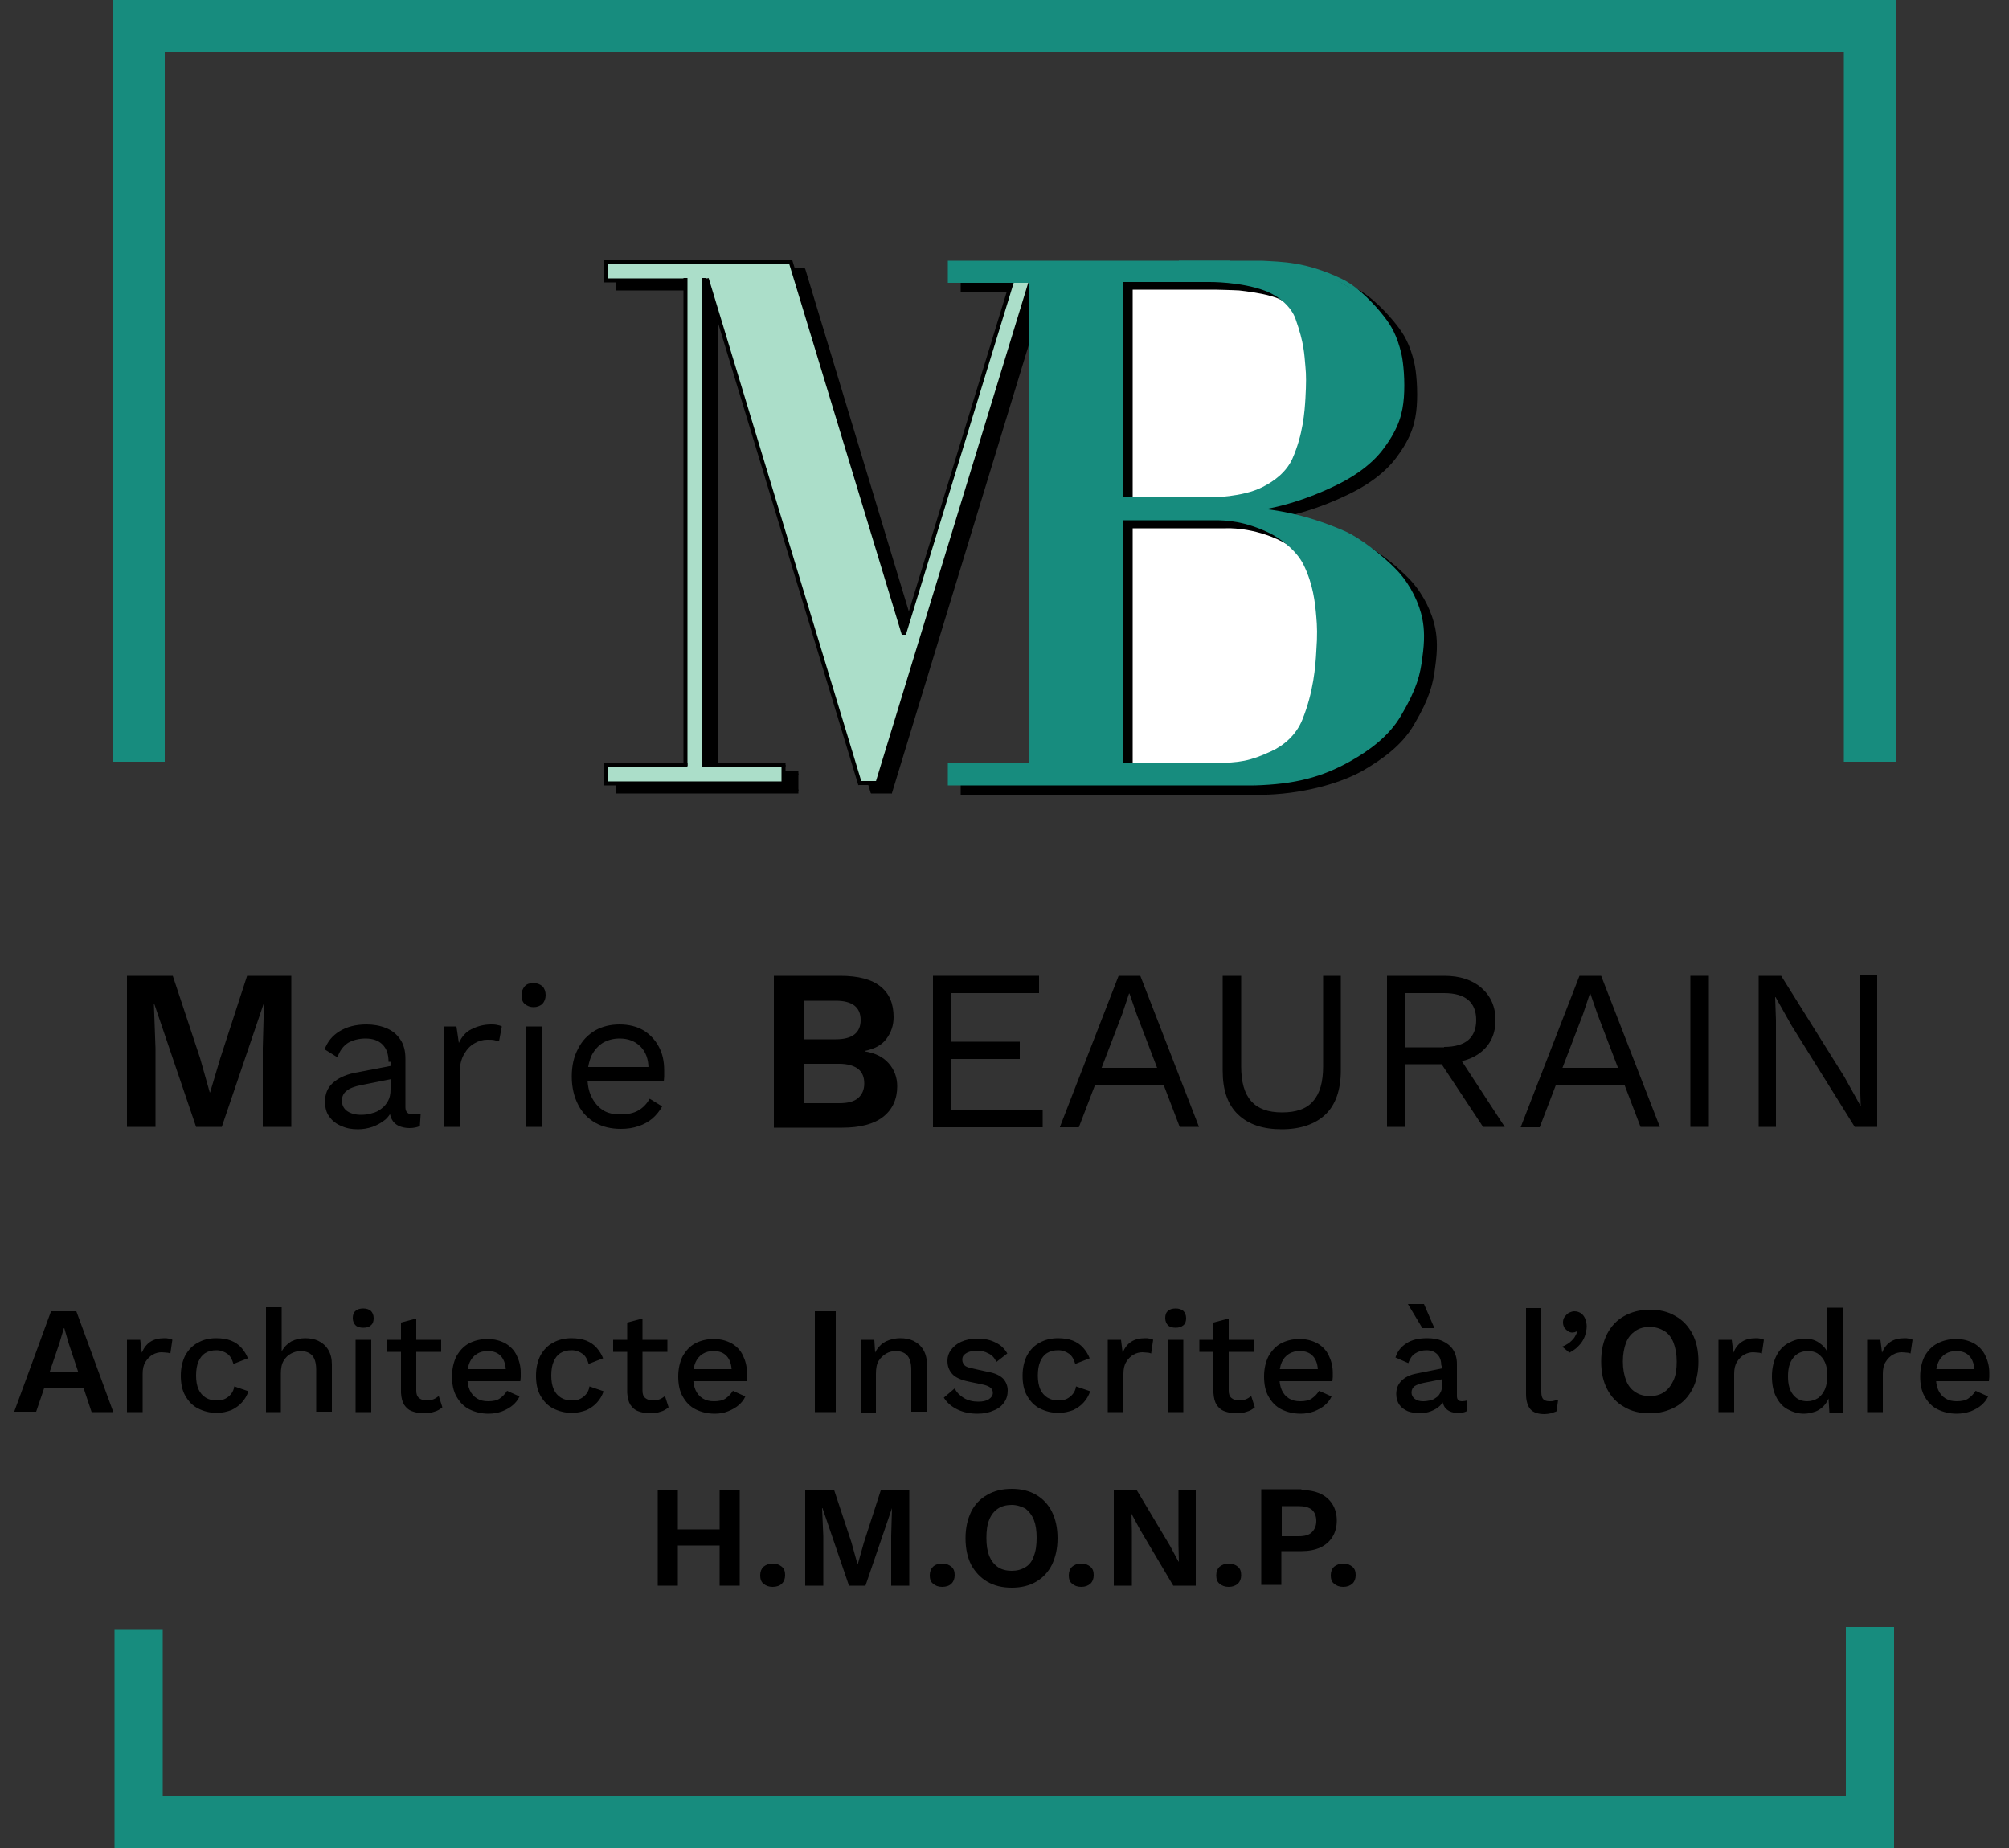 <?xml version="1.0" encoding="utf-8"?>
<!-- Generator: Adobe Illustrator 17.1.0, SVG Export Plug-In . SVG Version: 6.00 Build 0)  -->
<!DOCTYPE svg PUBLIC "-//W3C//DTD SVG 1.1//EN" "http://www.w3.org/Graphics/SVG/1.1/DTD/svg11.dtd">
<svg version="1.1" xmlns="http://www.w3.org/2000/svg" xmlns:xlink="http://www.w3.org/1999/xlink" x="0px" y="0px"
	 viewBox="0 0 500 460" enable-background="new 0 0 500 460" xml:space="preserve">
<rect x="0" y="0" width="500" height="460" fill="#333333" stroke="none"/>
<g id="TRAITS_x5F_HAUT">
	<line fill="none" stroke="#178C7E" stroke-width="13" stroke-miterlimit="10" x1="34.5" y1="0" x2="34.5" y2="189.6"/>
	<line fill="none" stroke="#178C7E" stroke-width="13" stroke-miterlimit="10" x1="465.4" y1="0" x2="465.4" y2="189.6"/>
	<line fill="none" stroke="#178C7E" stroke-width="13" stroke-miterlimit="10" x1="34.6" y1="6.5" x2="465.4" y2="6.5"/>
</g>
<g id="TRAITS_x5F_BAS">
	<line fill="none" stroke="#178C7E" stroke-width="13" stroke-miterlimit="10" x1="34.6" y1="453.5" x2="465.4" y2="453.5"/>
	<line fill="none" stroke="#178C7E" stroke-width="12" stroke-miterlimit="10" x1="465.4" y1="405" x2="465.4" y2="460"/>
	<line fill="none" stroke="#178C7E" stroke-width="12" stroke-miterlimit="10" x1="34.5" y1="405.7" x2="34.5" y2="460"/>
</g>
<g id="TITRE">
	<g>
		<path d="M3.5,351.5l9.2-25.1H19l9.2,25.1h-5.4l-5.7-17.1l-1.1-3.8h-0.1l-1.1,3.7l-5.8,17.1H3.5z M8.9,345.4v-3.9h13.8v3.9H8.9z"/>
		<path d="M31.6,351.5v-18h3.3l0.4,3.2c0.5-1.2,1.2-2.1,2.1-2.7c0.9-0.6,2.1-0.9,3.5-0.9c0.4,0,0.7,0,1.1,0.1
			c0.4,0.1,0.7,0.1,0.9,0.3l-0.5,3.4c-0.3-0.1-0.6-0.2-0.9-0.2s-0.8-0.1-1.3-0.1c-0.7,0-1.5,0.2-2.2,0.6c-0.7,0.4-1.3,1-1.8,1.8
			s-0.7,1.8-0.7,3v9.5H31.6z"/>
		<path d="M53.8,333.1c1.4,0,2.7,0.2,3.7,0.6c1,0.4,1.9,1,2.6,1.8c0.7,0.8,1.2,1.6,1.6,2.6l-3.6,1.4c-0.3-1.1-0.8-2-1.5-2.5
			s-1.6-0.9-2.7-0.9c-1.1,0-2,0.2-2.8,0.7s-1.3,1.2-1.7,2.1c-0.4,0.9-0.6,2.1-0.6,3.5c0,1.3,0.2,2.5,0.6,3.4c0.4,0.9,1,1.6,1.8,2.1
			c0.8,0.5,1.7,0.7,2.7,0.7c0.8,0,1.5-0.1,2.1-0.4c0.6-0.3,1.1-0.7,1.5-1.2c0.4-0.5,0.7-1.1,0.8-1.9l3.5,1.2c-0.3,1.1-0.9,2-1.6,2.8
			s-1.6,1.4-2.6,1.9c-1.1,0.4-2.3,0.7-3.6,0.7c-1.8,0-3.3-0.4-4.7-1.1c-1.4-0.7-2.4-1.8-3.2-3.2c-0.8-1.4-1.1-3.1-1.1-5
			s0.4-3.6,1.1-5c0.8-1.4,1.8-2.5,3.2-3.2C50.5,333.5,52,333.1,53.8,333.1z"/>
		<path d="M66.2,351.5v-26.1h3.9v11c0.6-1.1,1.4-1.9,2.4-2.5c1-0.5,2.2-0.8,3.4-0.8c1.3,0,2.4,0.2,3.4,0.7c1,0.5,1.8,1.2,2.4,2.2
			c0.6,1,0.9,2.2,0.9,3.7v11.7h-3.9v-10.4c0-1.8-0.4-3-1.1-3.7c-0.7-0.7-1.7-1-2.8-1c-0.8,0-1.5,0.2-2.3,0.6c-0.8,0.4-1.4,1-1.9,1.8
			c-0.5,0.8-0.7,1.9-0.7,3.3v9.5H66.2z"/>
		<path d="M90.4,330.5c-0.8,0-1.5-0.2-1.9-0.6c-0.4-0.4-0.7-1-0.7-1.8c0-0.8,0.2-1.4,0.7-1.8c0.4-0.4,1.1-0.6,1.9-0.6
			c0.8,0,1.4,0.2,1.9,0.6c0.4,0.4,0.7,1,0.7,1.8c0,0.8-0.2,1.4-0.7,1.8C91.9,330.3,91.3,330.5,90.4,330.5z M92.4,333.5v18h-3.9v-18
			H92.4z"/>
		<path d="M109.8,333.5v3H96.3v-3H109.8z M103.6,328.2v17.9c0,0.9,0.2,1.5,0.7,1.9c0.5,0.4,1.1,0.6,1.9,0.6c0.6,0,1.2-0.1,1.7-0.3
			c0.5-0.2,0.9-0.5,1.3-0.8l0.9,2.8c-0.6,0.5-1.2,0.9-2,1.1c-0.8,0.3-1.7,0.4-2.7,0.4c-1,0-2-0.2-2.8-0.5c-0.9-0.3-1.5-0.9-2-1.6
			c-0.5-0.8-0.7-1.7-0.8-3v-17.5L103.6,328.2z"/>
		<path d="M121.6,351.9c-1.8,0-3.4-0.4-4.8-1.1c-1.4-0.7-2.4-1.8-3.2-3.2c-0.8-1.4-1.1-3.1-1.1-5s0.4-3.6,1.1-5
			c0.8-1.4,1.8-2.5,3.1-3.2c1.3-0.7,2.9-1.1,4.6-1.1c1.8,0,3.2,0.4,4.5,1.1c1.2,0.7,2.2,1.7,2.8,3c0.6,1.2,1,2.7,1,4.2
			c0,0.4,0,0.8,0,1.2c0,0.4-0.1,0.7-0.1,1H115v-3h12.8l-1.9,0.6c0-1.6-0.4-2.9-1.2-3.8c-0.8-0.9-1.9-1.3-3.3-1.3
			c-1,0-1.9,0.2-2.7,0.7c-0.8,0.5-1.4,1.2-1.8,2.1c-0.4,0.9-0.6,2.1-0.6,3.5c0,1.3,0.2,2.5,0.6,3.4c0.4,0.9,1,1.6,1.8,2.1
			c0.8,0.5,1.7,0.7,2.8,0.7c1.2,0,2.2-0.2,2.9-0.7c0.7-0.5,1.3-1.1,1.8-1.9l3.1,1.4c-0.4,0.9-1,1.6-1.7,2.2
			c-0.7,0.6-1.6,1.1-2.6,1.5C123.9,351.7,122.8,351.9,121.6,351.9z"/>
		<path d="M142.2,333.1c1.4,0,2.7,0.2,3.7,0.6c1,0.4,1.9,1,2.6,1.8c0.7,0.8,1.2,1.6,1.6,2.6l-3.6,1.4c-0.3-1.1-0.8-2-1.5-2.5
			s-1.6-0.9-2.7-0.9c-1.1,0-2,0.2-2.8,0.7s-1.3,1.2-1.7,2.1c-0.4,0.9-0.6,2.1-0.6,3.5c0,1.3,0.2,2.5,0.6,3.4c0.4,0.9,1,1.6,1.8,2.1
			c0.8,0.5,1.7,0.7,2.7,0.7c0.8,0,1.5-0.1,2.1-0.4c0.6-0.3,1.1-0.7,1.5-1.2c0.4-0.5,0.7-1.1,0.8-1.9l3.5,1.2c-0.3,1.1-0.9,2-1.6,2.8
			s-1.6,1.4-2.6,1.9c-1.1,0.4-2.3,0.7-3.6,0.7c-1.8,0-3.3-0.4-4.7-1.1c-1.4-0.7-2.4-1.8-3.2-3.2c-0.8-1.4-1.1-3.1-1.1-5
			s0.4-3.6,1.1-5c0.8-1.4,1.8-2.5,3.2-3.2C138.9,333.5,140.5,333.1,142.2,333.1z"/>
		<path d="M166.1,333.5v3h-13.5v-3H166.1z M159.9,328.2v17.9c0,0.9,0.2,1.5,0.7,1.9c0.5,0.4,1.1,0.6,1.9,0.6c0.6,0,1.2-0.1,1.7-0.3
			c0.5-0.2,0.9-0.5,1.3-0.8l0.9,2.8c-0.6,0.5-1.2,0.9-2,1.1c-0.8,0.3-1.7,0.4-2.7,0.4c-1,0-2-0.2-2.8-0.5c-0.9-0.3-1.5-0.9-2-1.6
			c-0.5-0.8-0.7-1.7-0.8-3v-17.5L159.9,328.2z"/>
		<path d="M177.9,351.9c-1.8,0-3.4-0.4-4.8-1.1c-1.4-0.7-2.4-1.8-3.2-3.2c-0.8-1.4-1.1-3.1-1.1-5s0.4-3.6,1.1-5
			c0.8-1.4,1.8-2.5,3.1-3.2c1.3-0.7,2.9-1.1,4.6-1.1c1.8,0,3.2,0.4,4.5,1.1c1.2,0.7,2.2,1.7,2.8,3c0.6,1.2,1,2.7,1,4.2
			c0,0.4,0,0.8,0,1.2c0,0.4-0.1,0.7-0.1,1h-14.5v-3H184l-1.9,0.6c0-1.6-0.4-2.9-1.2-3.8c-0.8-0.9-1.9-1.3-3.3-1.3
			c-1,0-1.9,0.2-2.7,0.7c-0.8,0.5-1.4,1.2-1.8,2.1c-0.4,0.9-0.6,2.1-0.6,3.5c0,1.3,0.2,2.5,0.6,3.4c0.4,0.9,1,1.6,1.8,2.1
			c0.8,0.5,1.7,0.7,2.8,0.7c1.2,0,2.2-0.2,2.9-0.7c0.7-0.5,1.3-1.1,1.8-1.9l3.1,1.4c-0.4,0.9-1,1.6-1.7,2.2
			c-0.7,0.6-1.6,1.1-2.6,1.5C180.2,351.7,179.1,351.9,177.9,351.9z"/>
		<path d="M208,326.4v25.1h-5.2v-25.1H208z"/>
		<path d="M214.2,351.5v-18h3.4l0.3,4.7l-0.5-0.5c0.3-1,0.8-1.9,1.5-2.6c0.6-0.7,1.4-1.2,2.3-1.5c0.9-0.3,1.8-0.5,2.8-0.5
			c1.3,0,2.4,0.2,3.4,0.7c1,0.5,1.8,1.2,2.4,2.2c0.6,1,0.9,2.2,0.9,3.7v11.7h-3.9V341c0-1.8-0.4-3-1.1-3.7c-0.7-0.7-1.7-1-2.8-1
			c-0.8,0-1.6,0.2-2.3,0.6c-0.7,0.4-1.4,1-1.9,1.8c-0.5,0.8-0.7,1.9-0.7,3.3v9.6H214.2z"/>
		<path d="M243.3,351.9c-1.8,0-3.4-0.3-4.9-1c-1.5-0.7-2.7-1.7-3.5-3l2.7-2.3c0.5,1,1.3,1.8,2.3,2.4c1,0.6,2.2,0.9,3.6,0.9
			c1.1,0,2-0.2,2.6-0.6c0.6-0.4,1-0.9,1-1.6c0-0.5-0.2-0.9-0.5-1.2c-0.3-0.3-0.9-0.6-1.7-0.8l-3.8-0.8c-1.9-0.4-3.3-1-4.1-1.9
			c-0.8-0.9-1.2-1.9-1.2-3.3c0-1,0.3-1.9,0.9-2.7c0.6-0.8,1.4-1.5,2.5-2c1.1-0.5,2.5-0.8,4-0.8c1.8,0,3.3,0.3,4.6,1
			c1.3,0.6,2.2,1.5,2.9,2.7L248,339c-0.5-1-1.1-1.7-2-2.1c-0.9-0.5-1.8-0.7-2.8-0.7c-0.8,0-1.4,0.1-2,0.3c-0.6,0.2-1,0.5-1.3,0.8
			s-0.4,0.7-0.4,1.2c0,0.5,0.2,0.9,0.5,1.3c0.4,0.4,1,0.6,1.9,0.8l4.1,0.9c1.7,0.3,2.9,0.9,3.7,1.7c0.7,0.8,1.1,1.8,1.1,2.9
			c0,1.2-0.3,2.2-0.9,3c-0.6,0.9-1.5,1.6-2.6,2C246.2,351.6,244.9,351.9,243.3,351.9z"/>
		<path d="M263.3,333.1c1.4,0,2.7,0.2,3.7,0.6c1,0.4,1.9,1,2.6,1.8c0.7,0.8,1.2,1.6,1.6,2.6l-3.6,1.4c-0.3-1.1-0.8-2-1.5-2.5
			s-1.6-0.9-2.7-0.9c-1.1,0-2,0.2-2.8,0.7s-1.3,1.2-1.7,2.1c-0.4,0.9-0.6,2.1-0.6,3.5c0,1.3,0.2,2.5,0.6,3.4c0.4,0.9,1,1.6,1.8,2.1
			c0.8,0.5,1.7,0.7,2.7,0.7c0.8,0,1.5-0.1,2.1-0.4c0.6-0.3,1.1-0.7,1.5-1.2c0.4-0.5,0.7-1.1,0.8-1.9l3.5,1.2c-0.3,1.1-0.9,2-1.6,2.8
			s-1.6,1.4-2.6,1.9c-1.1,0.4-2.3,0.7-3.6,0.7c-1.8,0-3.3-0.4-4.7-1.1c-1.4-0.7-2.4-1.8-3.2-3.2c-0.8-1.4-1.1-3.1-1.1-5
			s0.4-3.6,1.1-5c0.8-1.4,1.8-2.5,3.2-3.2C260,333.5,261.6,333.1,263.3,333.1z"/>
		<path d="M275.7,351.5v-18h3.3l0.4,3.2c0.5-1.2,1.2-2.1,2.1-2.7c0.9-0.6,2.1-0.9,3.5-0.9c0.4,0,0.7,0,1.1,0.1
			c0.4,0.1,0.7,0.1,0.9,0.3l-0.5,3.4c-0.3-0.1-0.6-0.2-0.9-0.2s-0.8-0.1-1.3-0.1c-0.7,0-1.5,0.2-2.2,0.6c-0.7,0.4-1.3,1-1.8,1.8
			s-0.7,1.8-0.7,3v9.5H275.7z"/>
		<path d="M292.6,330.5c-0.8,0-1.5-0.2-1.9-0.6c-0.4-0.4-0.7-1-0.7-1.8c0-0.8,0.2-1.4,0.7-1.8c0.4-0.4,1.1-0.6,1.9-0.6
			c0.8,0,1.4,0.2,1.9,0.6c0.4,0.4,0.7,1,0.7,1.8c0,0.8-0.2,1.4-0.7,1.8C294,330.3,293.4,330.5,292.6,330.5z M294.5,333.5v18h-3.9
			v-18H294.5z"/>
		<path d="M312,333.5v3h-13.5v-3H312z M305.8,328.2v17.9c0,0.9,0.2,1.5,0.7,1.9c0.5,0.4,1.1,0.6,1.9,0.6c0.6,0,1.2-0.1,1.7-0.3
			c0.5-0.2,0.9-0.5,1.3-0.8l0.9,2.8c-0.6,0.5-1.2,0.9-2,1.1c-0.8,0.3-1.7,0.4-2.7,0.4c-1,0-2-0.2-2.8-0.5c-0.9-0.3-1.5-0.9-2-1.6
			c-0.5-0.8-0.7-1.7-0.8-3v-17.5L305.8,328.2z"/>
		<path d="M323.7,351.9c-1.8,0-3.4-0.4-4.8-1.1s-2.4-1.8-3.2-3.2c-0.8-1.4-1.1-3.1-1.1-5s0.4-3.6,1.1-5c0.8-1.4,1.8-2.5,3.1-3.2
			c1.3-0.7,2.9-1.1,4.6-1.1c1.8,0,3.2,0.4,4.5,1.1c1.2,0.7,2.2,1.7,2.8,3c0.6,1.2,1,2.7,1,4.2c0,0.4,0,0.8,0,1.2
			c0,0.4-0.1,0.7-0.1,1h-14.5v-3h12.8l-1.9,0.6c0-1.6-0.4-2.9-1.2-3.8c-0.8-0.9-1.9-1.3-3.3-1.3c-1,0-1.9,0.2-2.7,0.7
			c-0.8,0.5-1.4,1.2-1.8,2.1c-0.4,0.9-0.6,2.1-0.6,3.5c0,1.3,0.2,2.5,0.6,3.4c0.4,0.9,1,1.6,1.8,2.1c0.8,0.5,1.7,0.7,2.8,0.7
			c1.2,0,2.2-0.2,2.9-0.7c0.7-0.5,1.3-1.1,1.8-1.9l3.1,1.4c-0.4,0.9-1,1.6-1.7,2.2c-0.7,0.6-1.6,1.1-2.6,1.5
			C326,351.7,324.9,351.9,323.7,351.9z"/>
		<path d="M358.7,339.9c0-1.2-0.3-2.1-1-2.8c-0.7-0.7-1.6-1-2.7-1c-1.1,0-2,0.3-2.8,0.8c-0.8,0.5-1.3,1.3-1.7,2.4l-3.2-1.4
			c0.5-1.5,1.3-2.6,2.7-3.5c1.3-0.9,3.1-1.3,5.2-1.3c1.4,0,2.7,0.2,3.8,0.7c1.1,0.5,2,1.2,2.6,2.1c0.6,0.9,1,2.1,1,3.6v8
			c0,0.9,0.4,1.3,1.3,1.3c0.4,0,0.9-0.1,1.3-0.2l-0.2,2.7c-0.6,0.3-1.2,0.4-2.1,0.4c-0.8,0-1.5-0.1-2.1-0.4
			c-0.6-0.3-1.1-0.7-1.4-1.3c-0.3-0.6-0.5-1.3-0.5-2.1v-0.3l0.8,0c-0.2,0.9-0.7,1.7-1.3,2.3s-1.5,1.1-2.3,1.4s-1.8,0.5-2.7,0.5
			c-1.1,0-2.1-0.2-3-0.5c-0.9-0.4-1.6-0.9-2.1-1.6c-0.5-0.7-0.8-1.6-0.8-2.7c0-1.3,0.4-2.4,1.3-3.3c0.9-0.9,2.1-1.5,3.7-1.8l7-1.4
			l0,2.7l-5.1,1c-1,0.2-1.8,0.5-2.3,0.8c-0.5,0.4-0.8,0.9-0.8,1.6c0,0.7,0.3,1.2,0.8,1.6c0.5,0.4,1.2,0.6,2.1,0.6
			c0.6,0,1.2-0.1,1.7-0.2c0.6-0.1,1.1-0.4,1.5-0.7c0.5-0.3,0.8-0.7,1.1-1.3c0.3-0.5,0.4-1.1,0.4-1.9V339.9z M354.4,324.6l2.6,6h-3
			l-3.6-6H354.4z"/>
		<path d="M383.6,325.4v21.1c0,0.9,0.2,1.5,0.5,1.8c0.3,0.3,0.8,0.5,1.5,0.5c0.4,0,0.8,0,1.1-0.1c0.3-0.1,0.7-0.2,1.1-0.3l-0.4,2.9
			c-0.4,0.2-0.9,0.3-1.4,0.5c-0.5,0.1-1.1,0.2-1.6,0.2c-1.6,0-2.8-0.4-3.5-1.2s-1.1-2.1-1.1-3.8v-21.4H383.6z"/>
		<path d="M391.8,326.4c0.7,0,1.2,0.2,1.7,0.5c0.4,0.3,0.8,0.8,1,1.3c0.2,0.6,0.4,1.2,0.4,1.9c0,0.9-0.2,1.7-0.5,2.6
			c-0.3,0.8-0.8,1.6-1.5,2.3c-0.6,0.7-1.4,1.2-2.3,1.7l-1.8-1.5c0.6-0.2,1.2-0.6,1.7-0.9c0.5-0.4,0.9-0.8,1.3-1.3
			c0.3-0.5,0.6-1,0.7-1.5l-0.1-0.1c-0.1,0.1-0.3,0.1-0.4,0.2c-0.2,0-0.4,0.1-0.7,0.1c-0.3,0-0.7-0.1-1-0.3c-0.3-0.2-0.6-0.5-0.9-0.8
			c-0.2-0.4-0.4-0.8-0.4-1.4c0-0.5,0.1-1,0.4-1.4s0.6-0.7,1-1C390.9,326.6,391.3,326.4,391.8,326.4z"/>
		<path d="M410.6,326c2.5,0,4.6,0.5,6.4,1.6c1.8,1,3.2,2.5,4.2,4.4c1,1.9,1.5,4.2,1.5,6.9c0,2.7-0.5,5-1.5,6.9
			c-1,1.9-2.4,3.4-4.2,4.4s-3.9,1.6-6.4,1.6s-4.6-0.5-6.4-1.6c-1.8-1-3.2-2.5-4.2-4.4c-1-1.9-1.5-4.2-1.5-6.9c0-2.7,0.5-5,1.5-6.9
			c1-1.9,2.4-3.4,4.2-4.4C406,326.6,408.1,326,410.6,326z M410.6,330.3c-1.4,0-2.6,0.3-3.6,1s-1.8,1.6-2.3,2.9s-0.8,2.9-0.8,4.7
			c0,1.8,0.3,3.4,0.8,4.7s1.3,2.3,2.3,2.9c1,0.7,2.2,1,3.6,1s2.6-0.3,3.6-1c1-0.7,1.7-1.6,2.3-2.9s0.8-2.9,0.8-4.7
			c0-1.8-0.3-3.4-0.8-4.7s-1.3-2.3-2.3-2.9S412,330.3,410.6,330.3z"/>
		<path d="M427.7,351.5v-18h3.3l0.4,3.2c0.5-1.2,1.2-2.1,2.1-2.7c0.9-0.6,2.1-0.9,3.5-0.9c0.4,0,0.7,0,1.1,0.1
			c0.4,0.1,0.7,0.1,0.9,0.3l-0.5,3.4c-0.3-0.1-0.6-0.2-0.9-0.2s-0.8-0.1-1.3-0.1c-0.7,0-1.5,0.2-2.2,0.6c-0.7,0.4-1.3,1-1.8,1.8
			s-0.7,1.8-0.7,3v9.5H427.7z"/>
		<path d="M449,351.9c-1.5,0-2.8-0.4-4.1-1.1s-2.2-1.8-2.9-3.2c-0.7-1.4-1-3.1-1-5c0-2,0.4-3.7,1.1-5.1c0.7-1.4,1.7-2.5,3-3.2
			s2.6-1.1,4.1-1.1c1.5,0,2.8,0.4,3.9,1.3c1.1,0.8,1.8,1.9,2.1,3.3l-0.4,0.4v-12.7h3.9v26.1h-3.4l-0.3-4.9l0.5,0
			c-0.2,1.1-0.6,2-1.2,2.8c-0.6,0.8-1.4,1.4-2.3,1.8C451.1,351.6,450.1,351.9,449,351.9z M449.8,348.8c1,0,1.9-0.3,2.7-0.8
			c0.7-0.5,1.3-1.3,1.7-2.2c0.4-1,0.6-2.1,0.6-3.5c0-1.2-0.2-2.3-0.6-3.2c-0.4-0.9-1-1.6-1.7-2.1c-0.7-0.5-1.6-0.7-2.5-0.7
			c-1.6,0-2.9,0.6-3.7,1.7c-0.9,1.1-1.3,2.6-1.3,4.6s0.4,3.5,1.3,4.6S448.3,348.8,449.8,348.8z"/>
		<path d="M464.7,351.5v-18h3.3l0.4,3.2c0.5-1.2,1.2-2.1,2.1-2.7c0.9-0.6,2.1-0.9,3.5-0.9c0.4,0,0.7,0,1.1,0.1
			c0.4,0.1,0.7,0.1,0.9,0.3l-0.5,3.4c-0.3-0.1-0.6-0.2-0.9-0.2s-0.8-0.1-1.3-0.1c-0.7,0-1.5,0.2-2.2,0.6c-0.7,0.4-1.3,1-1.8,1.8
			s-0.7,1.8-0.7,3v9.5H464.7z"/>
		<path d="M487,351.9c-1.8,0-3.4-0.4-4.8-1.1s-2.4-1.8-3.2-3.2c-0.8-1.4-1.1-3.1-1.1-5s0.4-3.6,1.1-5c0.8-1.4,1.8-2.5,3.2-3.2
			c1.3-0.7,2.9-1.1,4.6-1.1c1.8,0,3.2,0.4,4.5,1.1c1.2,0.7,2.2,1.7,2.8,3c0.6,1.2,1,2.7,1,4.2c0,0.4,0,0.8,0,1.2
			c0,0.4-0.1,0.7-0.1,1h-14.5v-3h12.8l-1.9,0.6c0-1.6-0.4-2.9-1.2-3.8c-0.8-0.9-1.9-1.3-3.3-1.3c-1,0-1.9,0.2-2.7,0.7
			c-0.8,0.5-1.4,1.2-1.8,2.1c-0.4,0.9-0.6,2.1-0.6,3.5c0,1.3,0.2,2.5,0.6,3.4c0.4,0.9,1,1.6,1.8,2.1c0.8,0.5,1.7,0.7,2.8,0.7
			c1.2,0,2.2-0.2,2.9-0.7s1.3-1.1,1.8-1.9l3.1,1.4c-0.4,0.9-1,1.6-1.7,2.2c-0.7,0.6-1.6,1.1-2.6,1.5
			C489.3,351.7,488.2,351.9,487,351.9z"/>
		<path d="M168.7,370.9v23.8h-5v-23.8H168.7z M181.8,380.7v4h-15.6v-4H181.8z M184.1,370.9v23.8h-5v-23.8H184.1z"/>
		<path d="M192.3,389.2c1,0,1.7,0.3,2.3,0.8c0.6,0.5,0.8,1.2,0.8,2.1c0,0.9-0.3,1.6-0.8,2.1s-1.3,0.8-2.3,0.8c-1,0-1.7-0.3-2.3-0.8
			c-0.6-0.5-0.8-1.2-0.8-2.1c0-0.9,0.3-1.6,0.8-2.1C190.6,389.5,191.4,389.2,192.3,389.2z"/>
		<path d="M226.3,370.9v23.8h-4.5v-12.4l0.2-6.9H222l-6.6,19.3h-4.1l-6.6-19.3h-0.1l0.3,6.9v12.4h-4.5v-23.8h7.2l4.3,13l1.5,5.4h0.1
			l1.5-5.3l4.2-13H226.3z"/>
		<path d="M234.5,389.2c1,0,1.7,0.3,2.3,0.8c0.6,0.5,0.8,1.2,0.8,2.1c0,0.9-0.3,1.6-0.8,2.1s-1.3,0.8-2.3,0.8c-1,0-1.7-0.3-2.3-0.8
			c-0.6-0.5-0.8-1.2-0.8-2.1c0-0.9,0.3-1.6,0.8-2.1C232.7,389.5,233.5,389.2,234.5,389.2z"/>
		<path d="M251.8,370.6c2.4,0,4.4,0.5,6.1,1.5s3,2.4,3.9,4.2s1.4,4,1.4,6.6s-0.5,4.7-1.4,6.6c-0.9,1.8-2.2,3.2-3.9,4.2
			c-1.7,1-3.7,1.5-6.1,1.5s-4.4-0.5-6.1-1.5c-1.7-1-3-2.4-4-4.2c-0.9-1.8-1.4-4-1.4-6.6s0.5-4.7,1.4-6.6c0.9-1.8,2.2-3.2,4-4.2
			C247.4,371.1,249.4,370.6,251.8,370.6z M251.8,374.6c-1.3,0-2.5,0.3-3.4,0.9c-0.9,0.6-1.7,1.5-2.2,2.8c-0.5,1.2-0.7,2.7-0.7,4.5
			s0.2,3.2,0.7,4.5c0.5,1.2,1.2,2.1,2.2,2.8c0.9,0.6,2.1,0.9,3.4,0.9c1.3,0,2.4-0.3,3.4-0.9s1.7-1.5,2.1-2.8
			c0.5-1.2,0.7-2.7,0.7-4.5s-0.2-3.2-0.7-4.5c-0.5-1.2-1.2-2.1-2.1-2.8C254.2,375,253.1,374.6,251.8,374.6z"/>
		<path d="M269.1,389.2c1,0,1.7,0.3,2.3,0.8c0.6,0.5,0.8,1.2,0.8,2.1c0,0.9-0.3,1.6-0.8,2.1c-0.6,0.5-1.3,0.8-2.3,0.8
			s-1.7-0.3-2.3-0.8c-0.6-0.5-0.8-1.2-0.8-2.1c0-0.9,0.3-1.6,0.8-2.1C267.4,389.5,268.1,389.2,269.1,389.2z"/>
		<path d="M297.6,370.9v23.8H292l-8.3-14l-2.1-3.9h0l0.1,4.1v13.8h-4.5v-23.8h5.7l8.3,13.9l2.1,3.9h0.1l-0.1-4.1v-13.8H297.6z"/>
		<path d="M305.8,389.2c1,0,1.7,0.3,2.3,0.8c0.6,0.5,0.8,1.2,0.8,2.1c0,0.9-0.3,1.6-0.8,2.1c-0.6,0.5-1.3,0.8-2.3,0.8
			c-1,0-1.7-0.3-2.3-0.8c-0.6-0.5-0.8-1.2-0.8-2.1c0-0.9,0.3-1.6,0.8-2.1C304.1,389.5,304.9,389.2,305.8,389.2z"/>
		<path d="M323.9,370.9c1.8,0,3.4,0.3,4.7,0.9c1.3,0.6,2.3,1.5,3,2.6c0.7,1.1,1.1,2.5,1.1,4.1c0,1.6-0.4,3-1.1,4.1
			c-0.7,1.1-1.7,2-3,2.6c-1.3,0.6-2.9,0.9-4.7,0.9h-5v8.4h-5v-23.8H323.9z M323.2,382.4c1.5,0,2.6-0.3,3.3-1s1.1-1.6,1.1-2.8
			c0-1.2-0.4-2.2-1.1-2.8c-0.7-0.6-1.9-0.9-3.3-0.9h-4.2v7.5H323.2z"/>
		<path d="M334.3,389.2c1,0,1.7,0.3,2.3,0.8c0.6,0.5,0.8,1.2,0.8,2.1c0,0.9-0.3,1.6-0.8,2.1c-0.6,0.5-1.3,0.8-2.3,0.8
			c-1,0-1.7-0.3-2.3-0.8c-0.6-0.5-0.8-1.2-0.8-2.1c0-0.9,0.3-1.6,0.8-2.1C332.6,389.5,333.4,389.2,334.3,389.2z"/>
	</g>
	<g>
		<path d="M72.5,242.9v37.6h-7.1v-19.6l0.3-11h-0.1l-10.4,30.6h-6.4l-10.4-30.6h-0.1l0.4,11v19.6h-7.1v-37.6H43l6.8,20.5l2.4,8.5
			h0.1l2.5-8.4l6.7-20.6H72.5z"/>
		<path d="M96.7,264.3c0-1.9-0.5-3.3-1.5-4.3s-2.4-1.5-4.2-1.5c-1.7,0-3.2,0.4-4.4,1.1c-1.2,0.8-2.1,2-2.6,3.6l-3.2-2
			c0.7-1.9,1.9-3.4,3.7-4.5c1.8-1.1,4-1.7,6.7-1.7c1.8,0,3.4,0.3,4.9,0.9c1.5,0.6,2.6,1.5,3.5,2.8s1.3,2.9,1.3,4.8v12.1
			c0,1.2,0.6,1.8,1.9,1.8c0.6,0,1.2-0.1,1.9-0.2l-0.2,3.1c-0.7,0.3-1.5,0.5-2.6,0.5c-1,0-1.8-0.2-2.6-0.5c-0.8-0.4-1.4-0.9-1.8-1.7
			c-0.4-0.8-0.6-1.7-0.6-2.8v-0.5l1,0.2c-0.4,1.3-1.1,2.4-2,3.2c-1,0.8-2.1,1.4-3.2,1.8c-1.2,0.4-2.4,0.6-3.6,0.6
			c-1.5,0-2.8-0.2-4.1-0.8c-1.3-0.5-2.3-1.3-3-2.3c-0.8-1-1.1-2.3-1.1-3.8c0-1.9,0.6-3.4,1.9-4.6s3-2,5.2-2.5l9.9-1.9v3.3l-8,1.6
			c-1.6,0.3-2.9,0.8-3.6,1.4c-0.8,0.6-1.2,1.4-1.2,2.5c0,1,0.4,1.9,1.2,2.5c0.8,0.6,2,1,3.5,1c1,0,1.9-0.1,2.8-0.4
			c0.9-0.2,1.7-0.6,2.4-1.2c0.7-0.5,1.2-1.2,1.6-1.9s0.6-1.7,0.6-2.8V264.3z"/>
		<path d="M110.4,280.5v-25h3.2l0.6,4.1c0.7-1.5,1.7-2.7,3.1-3.4s3-1.2,4.9-1.2c0.4,0,0.9,0,1.4,0.1c0.5,0.1,1,0.2,1.3,0.4l-0.7,3.7
			c-0.4-0.1-0.8-0.2-1.2-0.3c-0.4-0.1-1-0.1-1.8-0.1c-1,0-2.1,0.3-3.1,0.9c-1.1,0.6-1.9,1.5-2.6,2.7c-0.7,1.2-1.1,2.8-1.1,4.6v13.5
			H110.4z"/>
		<path d="M132.8,250.7c-0.9,0-1.6-0.3-2.2-0.8c-0.6-0.5-0.8-1.3-0.8-2.2c0-0.9,0.3-1.6,0.8-2.2c0.5-0.6,1.3-0.8,2.2-0.8
			s1.6,0.3,2.2,0.8c0.5,0.5,0.8,1.3,0.8,2.2c0,0.9-0.3,1.6-0.8,2.2C134.4,250.4,133.7,250.7,132.8,250.7z M134.8,255.5v25h-4v-25
			H134.8z"/>
		<path d="M154.5,281c-2.4,0-4.5-0.5-6.3-1.5s-3.3-2.5-4.3-4.5c-1-1.9-1.6-4.3-1.6-7s0.5-5,1.6-7c1-2,2.4-3.4,4.2-4.5
			c1.8-1,3.8-1.5,6.1-1.5c2.3,0,4.3,0.5,6,1.5c1.6,1,2.9,2.4,3.8,4.1c0.9,1.7,1.3,3.6,1.3,5.8c0,0.6,0,1.1,0,1.6
			c0,0.5-0.1,0.9-0.1,1.2h-20.2v-3.6h18.5l-2.1,0.4c0-2.4-0.7-4.2-2-5.5c-1.3-1.3-3-2-5.2-2c-1.6,0-3,0.4-4.2,1.1
			c-1.2,0.8-2.1,1.8-2.8,3.2c-0.6,1.4-1,3.1-1,5.1c0,2,0.3,3.7,1,5.1c0.7,1.4,1.6,2.5,2.8,3.3c1.2,0.8,2.7,1.1,4.4,1.1
			c1.8,0,3.3-0.3,4.5-1s2.1-1.7,2.8-2.9l3.1,1.9c-0.6,1.1-1.4,2.1-2.4,3c-1,0.8-2.1,1.5-3.5,1.9C157.6,280.8,156.1,281,154.5,281z"
			/>
		<path d="M192.6,280.5v-37.6h16.5c4.6,0,7.9,0.9,10.1,2.7c2.2,1.8,3.2,4.3,3.2,7.6c0,2-0.6,3.8-1.8,5.4c-1.2,1.6-3,2.5-5.4,3v0.1
			c2.6,0.4,4.6,1.4,6,3c1.4,1.6,2.1,3.5,2.1,5.7c0,3.2-1.2,5.8-3.5,7.6c-2.3,1.8-5.7,2.7-10.2,2.7H192.6z M200.2,258.7h7.8
			c4.1,0,6.2-1.6,6.2-4.8c0-3.2-2.1-4.8-6.2-4.8h-7.8V258.7z M200.2,274.6h8.7c2.1,0,3.7-0.4,4.7-1.3c1-0.9,1.5-2.1,1.5-3.6
			c0-1.6-0.5-2.8-1.5-3.6c-1-0.8-2.6-1.3-4.7-1.3h-8.7V274.6z"/>
		<path d="M232.2,280.5v-37.6h26.4v4.3h-21.8v12.1h17v4.3h-17v12.7h22.7v4.3H232.2z"/>
		<path d="M263.8,280.5l14.6-37.6h5.4l14.6,37.6h-4.8l-10.7-28l-1.8-5.2h-0.1l-1.7,5.1l-10.8,28.2H263.8z M271,270.1v-4.3h20.1v4.3
			H271z"/>
		<path d="M333.7,242.9v23.6c0,4.8-1.3,8.5-3.8,10.9s-6.2,3.7-10.9,3.7c-4.7,0-8.3-1.2-10.9-3.7s-3.8-6.1-3.8-10.9v-23.6h4.6v22.5
			c0,3.9,0.8,6.8,2.5,8.7c1.7,1.9,4.2,2.8,7.7,2.8s6.1-0.9,7.7-2.8c1.7-1.9,2.5-4.8,2.5-8.7v-22.5H333.7z"/>
		<path d="M359.5,242.9c3.8,0,6.9,1,9.2,3c2.3,2,3.5,4.7,3.5,8c0,3.4-1.2,6-3.5,7.9s-5.4,2.8-9.3,2.8l-0.4,0.3h-9.2v15.6h-4.6v-37.6
			H359.5z M359.4,260.6c2.7,0,4.7-0.6,6-1.7c1.3-1.1,2-2.8,2-5c0-2.2-0.7-3.9-2-5c-1.3-1.1-3.3-1.7-6-1.7h-9.6v13.5H359.4z
			 M362.1,261.5l12.4,19h-5.4L358.2,264L362.1,261.5z"/>
		<path d="M378.5,280.5l14.6-37.6h5.4l14.6,37.6h-4.8l-10.7-28l-1.8-5.2h-0.1l-1.7,5.1l-10.8,28.2H378.5z M385.7,270.1v-4.3h20.1
			v4.3H385.7z"/>
		<path d="M425.3,242.9v37.6h-4.6v-37.6H425.3z"/>
		<path d="M467.2,242.9v37.6h-5.6l-15.7-25.2l-4-7.1h-0.1l0.2,5.7v26.6h-4.3v-37.6h5.6L459,268l4,7.2h0.1l-0.2-5.8v-26.6H467.2z"/>
	</g>
</g>
<g id="MB_x5F_SHADOW">
	<path fill="none" stroke="#000000" stroke-miterlimit="10" d="M281.9,126.7h21.9c0,0,7.2-0.1,13.4-2.6c3.2-1.2,6.1-3.8,7.7-7.3
		c2.7-6.1,3.1-11.9,3.3-15.3c0.2-3.6,0.2-5.7,0-7.6c-0.3-3.2-0.1-6.5-2.5-12.3c-1.4-3.3-4.8-6.2-7.9-7.3c-6.2-2.3-14-2.2-14-2.2
		h-21.9V126.7l21.9,0"/>
	<path fill="none" stroke="#000000" stroke-miterlimit="10" d="M281.9,192.8h23.2c2.9,0,7.6-0.2,14.2-2.9c3.3-1.4,6.5-4.2,8.1-8.2
		c2.8-6.9,3.3-13.4,3.5-17.2c0.3-4,0.2-6.4,0-8.6c-0.3-3.6-0.8-8.2-3.2-13.1c-1.9-3.9-6.2-6.9-8.6-8.1c-6.4-3.1-11-3.3-14-3.3h-23.2
		V192.8l23.2,0"/>
	<polyline fill="none" stroke="#000000" stroke-miterlimit="10" points="309.3,67.6 239.6,67.6 239.6,72.1 259.8,72.1 259.8,192.7 
		239.6,192.7 239.6,197.3 315.4,197.3 	"/>
	<path fill="none" stroke="#000000" stroke-miterlimit="10" d="M282.7,126.6h21.9c0,0,7.9,0,13-2.6c3-1.5,6.1-3.8,7.7-7.3
		c2.7-6.1,3.1-11.9,3.3-15.3c0.2-3.6,0.2-5.8,0-7.8c-0.3-3.2-0.3-5.9-2.5-12.1c-1.1-3.1-4.2-5.9-7.9-7.3c-6.2-2.3-14-2.2-14-2.2
		h-21.9v54.6l15.9,0"/>
	<path fill="none" stroke="#000000" stroke-miterlimit="10" d="M311.6,129c5.4,0.2,14.5-1.9,23.6-6.3c3.6-1.7,8.7-4.7,12-9.2
		c3.8-5.1,4.6-8.7,4.9-12.4c0.3-4-0.1-8.5-0.6-10.7c-1.1-4.6-2.5-6.9-4.3-9.2c-1.7-2.2-6.1-7.2-10.4-9.2c-8.9-4.2-14.5-4.1-19.6-4.4
		l-20.6,0"/>
	<path fill="none" stroke="#000000" stroke-miterlimit="10" d="M282.3,192.7h23.2c6.2,0,9-0.5,14.2-2.9c3.3-1.5,6.5-4.2,8.1-8.2
		c2.8-6.9,3.3-13.4,3.5-17.2c0.3-4,0.2-6.4,0-8.6c-0.3-3.6-0.8-8.2-3.2-13.1c-1.9-3.9-6.2-6.9-8.6-8.1c-6.4-3.1-11-3.3-14-3.3h-23.2
		V192.7l23.2,0"/>
	<path fill="none" stroke="#000000" stroke-miterlimit="10" d="M315.4,197.3c10.2-0.4,18.8-3.2,23.7-6c4.4-2.6,9.4-6,12.4-11.2
		c3.9-6.6,4.7-10.1,5.2-14.2c0.6-4.2,0.5-7,0-9.5c-0.7-3.5-2.7-8-5.9-11.5c-4-4.3-9.9-8.5-12.8-9.8c-7.7-3.4-16-5.7-25.3-6h-5.8"/>
	<line fill="none" stroke="#000000" stroke-miterlimit="10" x1="153.4" y1="67.3" x2="200.3" y2="67.3"/>
	<line fill="none" stroke="#000000" stroke-miterlimit="10" x1="153.4" y1="71.8" x2="173.8" y2="71.8"/>
	<line fill="none" stroke="#000000" stroke-miterlimit="10" x1="153.4" y1="192.5" x2="174.3" y2="192.5"/>
	<line fill="none" stroke="#000000" stroke-miterlimit="10" x1="153.4" y1="197" x2="198.7" y2="197"/>
	<line fill="none" stroke="#000000" stroke-miterlimit="10" x1="178.3" y1="71.3" x2="178.3" y2="192.6"/>
	<line fill="none" stroke="#000000" stroke-miterlimit="10" x1="173.8" y1="192.6" x2="173.8" y2="71.3"/>
	<path fill="none" stroke="#000000" stroke-miterlimit="10" d="M153.9,71.8l0-4.5L153.9,71.8z"/>
	<line fill="none" stroke="#000000" stroke-miterlimit="10" x1="153.9" y1="197" x2="153.9" y2="192.5"/>
	<line fill="none" stroke="#000000" stroke-miterlimit="10" x1="198.2" y1="192.5" x2="198.2" y2="197"/>
	<line fill="none" stroke="#000000" stroke-miterlimit="10" x1="177.8" y1="192.5" x2="198.7" y2="192.5"/>
	<line fill="none" stroke="#000000" stroke-miterlimit="10" x1="260.3" y1="70.2" x2="221.5" y2="197.3"/>
	<line fill="none" stroke="#000000" stroke-miterlimit="10" x1="255.6" y1="70.1" x2="228.2" y2="159.9"/>
	<line fill="none" stroke="#000000" stroke-miterlimit="10" x1="216.8" y1="197" x2="222" y2="197"/>
	<line fill="none" stroke="#000000" stroke-miterlimit="10" x1="179.1" y1="71.5" x2="217.2" y2="197.3"/>
	<line fill="none" stroke="#000000" stroke-miterlimit="10" x1="199.9" y1="67" x2="228" y2="159.9"/>
	<line fill="none" stroke="#000000" stroke-miterlimit="10" x1="178.1" y1="71.8" x2="179.6" y2="71.8"/>
	<line fill="none" stroke="#000000" stroke-miterlimit="10" x1="227.6" y1="159.5" x2="228.6" y2="159.5"/>
	<path d="M239.6,67.4c1.7,0,57.3-0.1,57.3-0.1s5.7,0.3,23,0.2c9.8-0.1,19,5.5,23,8.9c5.3,4.5,8.9,11.6,9.2,18.6
		c0.2,5.8,0.9,11.3-4.9,18.3c-12,14.4-35.1,15.5-35.1,15.5s12.3,0,24.3,5.3c5.2,2.3,14.1,7.5,18,16c2,4.3,4.3,10.4,0.7,22.6
		c-1.9,6.4-6.6,13.4-17.9,19.4c-8.8,4.6-21.8,5.1-21.8,5.1h-75.8v-4.5h20.2V71.9h-20.2V67.4z"/>
	<path d="M153.9,192.7l19.9,0V72l-19.9,0l0-4.5l46,0c0,0,28.1,92.2,28.2,92.2c0.1,0,27.5-89.5,27.5-89.5l4.7,0.2l-38.9,126.7h-4
		L179.1,71.8l-1,0l0.2,120.8l19.9,0.2v4.3l-44.2,0V192.7z"/>
	<path fill="#FFFFFF" d="M282.3,126.6h21.9c0,0,7.2-0.1,13.4-2.6c3.2-1.2,6.1-3.8,7.7-7.3c2.7-6.1,3.1-11.9,3.3-15.3
		c0.2-3.6,0.2-5.7,0-7.6c-0.3-3.2-0.1-6.5-2.5-12.3c-1.4-3.3-4.8-6.2-7.9-7.3c-6.2-2.3-14-2.2-14-2.2h-21.9V126.6l21.9,0"/>
	<path fill="#FFFFFF" d="M282.3,192.7h23.2c2.9,0,7.6-0.2,14.2-2.9c3.3-1.4,6.5-4.2,8.1-8.2c2.8-6.9,3.3-13.4,3.5-17.2
		c0.3-4,0.2-6.4,0-8.6c-0.3-3.6-0.8-8.2-3.2-13.1c-1.9-3.9-6.2-6.9-8.6-8.1c-6.4-3.1-11-3.3-14-3.3h-23.2V192.7l23.2,0"/>
</g>
<g id="M_x5F_Fond">
	<path fill="#ABDEC9" d="M150.8,190.4l19.9,0V69.8l-19.9,0l0-4.5l46,0c0,0,28.1,92.2,28.2,92.2S252.5,68,252.5,68l4.7,0.2
		l-38.9,126.7h-4L175.9,69.6l-1,0l0.2,120.8l19.9,0.2v4.3l-44.2,0V190.4z"/>
</g>
<g id="M_x5F_traits">
	<line fill="none" stroke="#000000" stroke-miterlimit="10" x1="150.2" y1="65.2" x2="197.2" y2="65.2"/>
	<line fill="none" stroke="#000000" stroke-miterlimit="10" x1="150.2" y1="69.8" x2="170.6" y2="69.8"/>
	<line fill="none" stroke="#000000" stroke-miterlimit="10" x1="150.2" y1="190.5" x2="171.1" y2="190.5"/>
	<line fill="none" stroke="#000000" stroke-miterlimit="10" x1="150.2" y1="195" x2="195.5" y2="195"/>
	<line fill="none" stroke="#000000" stroke-miterlimit="10" x1="175.1" y1="69.2" x2="175.1" y2="190.6"/>
	<line fill="none" stroke="#000000" stroke-miterlimit="10" x1="170.6" y1="190.6" x2="170.6" y2="69.2"/>
	<path fill="none" stroke="#000000" stroke-miterlimit="10" d="M150.8,69.8l0-4.5L150.8,69.8z"/>
	<line fill="none" stroke="#000000" stroke-miterlimit="10" x1="150.8" y1="194.9" x2="150.8" y2="190.4"/>
	<line fill="none" stroke="#000000" stroke-miterlimit="10" x1="195" y1="190.4" x2="195" y2="194.9"/>
	<line fill="none" stroke="#000000" stroke-miterlimit="10" x1="174.6" y1="190.5" x2="195.5" y2="190.5"/>
	<line fill="none" stroke="#000000" stroke-miterlimit="10" x1="257.1" y1="68.2" x2="218.3" y2="195.2"/>
	<line fill="none" stroke="#000000" stroke-miterlimit="10" x1="252.5" y1="68" x2="225" y2="157.8"/>
	<line fill="none" stroke="#000000" stroke-miterlimit="10" x1="213.6" y1="194.9" x2="218.8" y2="194.9"/>
	<line fill="none" stroke="#000000" stroke-miterlimit="10" x1="175.9" y1="69.4" x2="214.1" y2="195.3"/>
	<line fill="none" stroke="#000000" stroke-miterlimit="10" x1="196.7" y1="64.9" x2="224.9" y2="157.8"/>
	<line fill="none" stroke="#000000" stroke-miterlimit="10" x1="175" y1="69.8" x2="176.4" y2="69.8"/>
	<line fill="none" stroke="#000000" stroke-miterlimit="10" x1="224.4" y1="157.5" x2="225.5" y2="157.5"/>
</g>
<g id="B_x5F_fond">
	<path fill="#178C7E" d="M236.4,65.4c1.7,0,57.3-0.1,57.3-0.1s5.7,0.3,23,0.2c9.8-0.1,19,5.5,23,8.9c5.3,4.5,8.9,11.6,9.2,18.6
		c0.2,5.8,0.9,11.3-4.9,18.3c-12,14.4-35.1,15.5-35.1,15.5s12.3,0,24.3,5.3c5.2,2.3,14.1,7.5,18,16c2,4.3,4.3,10.4,0.7,22.6
		c-1.9,6.4-7.2,13.3-17.9,19.4c-8.9,5.1-21.8,5.1-21.8,5.1h-75.8v-4.5h20.2V69.9h-20.2V65.4z"/>
</g>
<g id="B_x5F_Creux">
	<path fill="#FFFFFF" d="M279.1,124.3H301c0,0,7.2-0.1,13.4-2.6c3.2-1.2,6.1-3.8,7.7-7.3c2.7-6.1,3.1-11.9,3.3-15.3
		c0.2-3.6,0.2-5.7,0-7.6c-0.3-3.2-0.1-6.5-2.5-12.3c-1.4-3.3-4.8-6.2-7.9-7.3c-6.2-2.3-14-2.2-14-2.2h-21.9V124.3l21.9,0"/>
	<path fill="#FFFFFF" d="M279.1,190.4h23.2c2.9,0,7.6-0.2,14.2-2.9c3.3-1.4,6.5-4.2,8.1-8.2c2.8-6.9,3.3-13.4,3.5-17.2
		c0.3-4,0.2-6.4,0-8.6c-0.3-3.6-0.8-8.2-3.2-13.1c-1.9-3.9-6.2-6.9-8.6-8.1c-6.4-3.1-11-3.3-14-3.3h-23.2V190.4l23.2,0"/>
</g>
<g id="Calque_12">
	<path d="M279.1,124.3h2.8l0-52.2h20.4c0,0,4.6,0.1,6.1,0.2c1.9,0.2,5.5,0.7,7.5,1.3c1.1,0.3,2.5,0.6,4.7,2.1
		c-1.6-1.8-3.7-3.1-5.6-3.9c-6.2-2.3-14-2.2-14-2.2h-21.9V124.3"/>
	<path d="M279.1,190.4h2.8l0-58.9l23.2,0c0,0,6.7-0.4,14,3.3c0.7,0.4,1.4,0.8,2.9,1.8c-1.9-1.9-4.2-3.4-5.7-4.1
		c-6.4-3.1-11-3.3-14-3.3h-23.2V190.4"/>
</g>
<g id="B_x5F_Traits">
	<polyline fill="none" stroke="#178C7E" stroke-miterlimit="10" points="306.2,65.4 236.4,65.4 236.4,69.9 256.6,69.9 256.6,190.5 
		236.4,190.5 236.4,195 312.2,195 	"/>
	<path fill="none" stroke="#178C7E" stroke-miterlimit="10" d="M279.5,124.3h21.9c0,0,7.9,0,13-2.6c3-1.5,6.1-3.8,7.7-7.3
		c2.7-6.1,3.1-11.9,3.3-15.3c0.2-3.6,0.2-5.8,0-7.8c-0.3-3.2-0.3-5.9-2.5-12.1c-1.1-3.1-4.2-5.9-7.9-7.3c-6.2-2.3-14-2.2-14-2.2
		h-21.9v54.6l15.9,0"/>
	<path fill="none" stroke="#178C7E" stroke-miterlimit="10" d="M308.4,126.8c5.4,0.2,14.5-1.9,23.6-6.3c3.6-1.7,8.7-4.7,12-9.2
		c3.8-5.1,4.6-8.7,4.9-12.4c0.3-4-0.1-8.5-0.6-10.7c-1.1-4.6-2.5-6.9-4.3-9.2c-1.7-2.2-6.1-7.2-10.4-9.2c-8.9-4.2-14.5-4.1-19.6-4.4
		l-20.6,0"/>
	<path fill="none" stroke="#178C7E" stroke-miterlimit="10" d="M279.1,190.4h23.2c6.2,0,9-0.5,14.2-2.9c3.3-1.5,6.5-4.2,8.1-8.2
		c2.8-6.9,3.3-13.4,3.5-17.2c0.3-4,0.2-6.4,0-8.6c-0.3-3.6-0.8-8.2-3.2-13.1c-1.9-3.9-6.2-6.9-8.6-8.1c-6.4-3.1-11-3.3-14-3.3h-23.2
		V190.4l23.2,0"/>
	<path fill="none" stroke="#178C7E" stroke-miterlimit="10" d="M312.2,195c10-0.3,16.6-2,23.7-6c4.4-2.5,9.4-6,12.4-11.2
		c3.9-6.6,4.7-10.1,5.2-14.2c0.6-4.2,0.5-7,0-9.5c-0.7-3.5-2.7-8-5.9-11.5c-4-4.3-9.9-8.5-12.8-9.8c-7.7-3.4-16-5.7-25.3-6h-5.8"/>
</g>
</svg>

